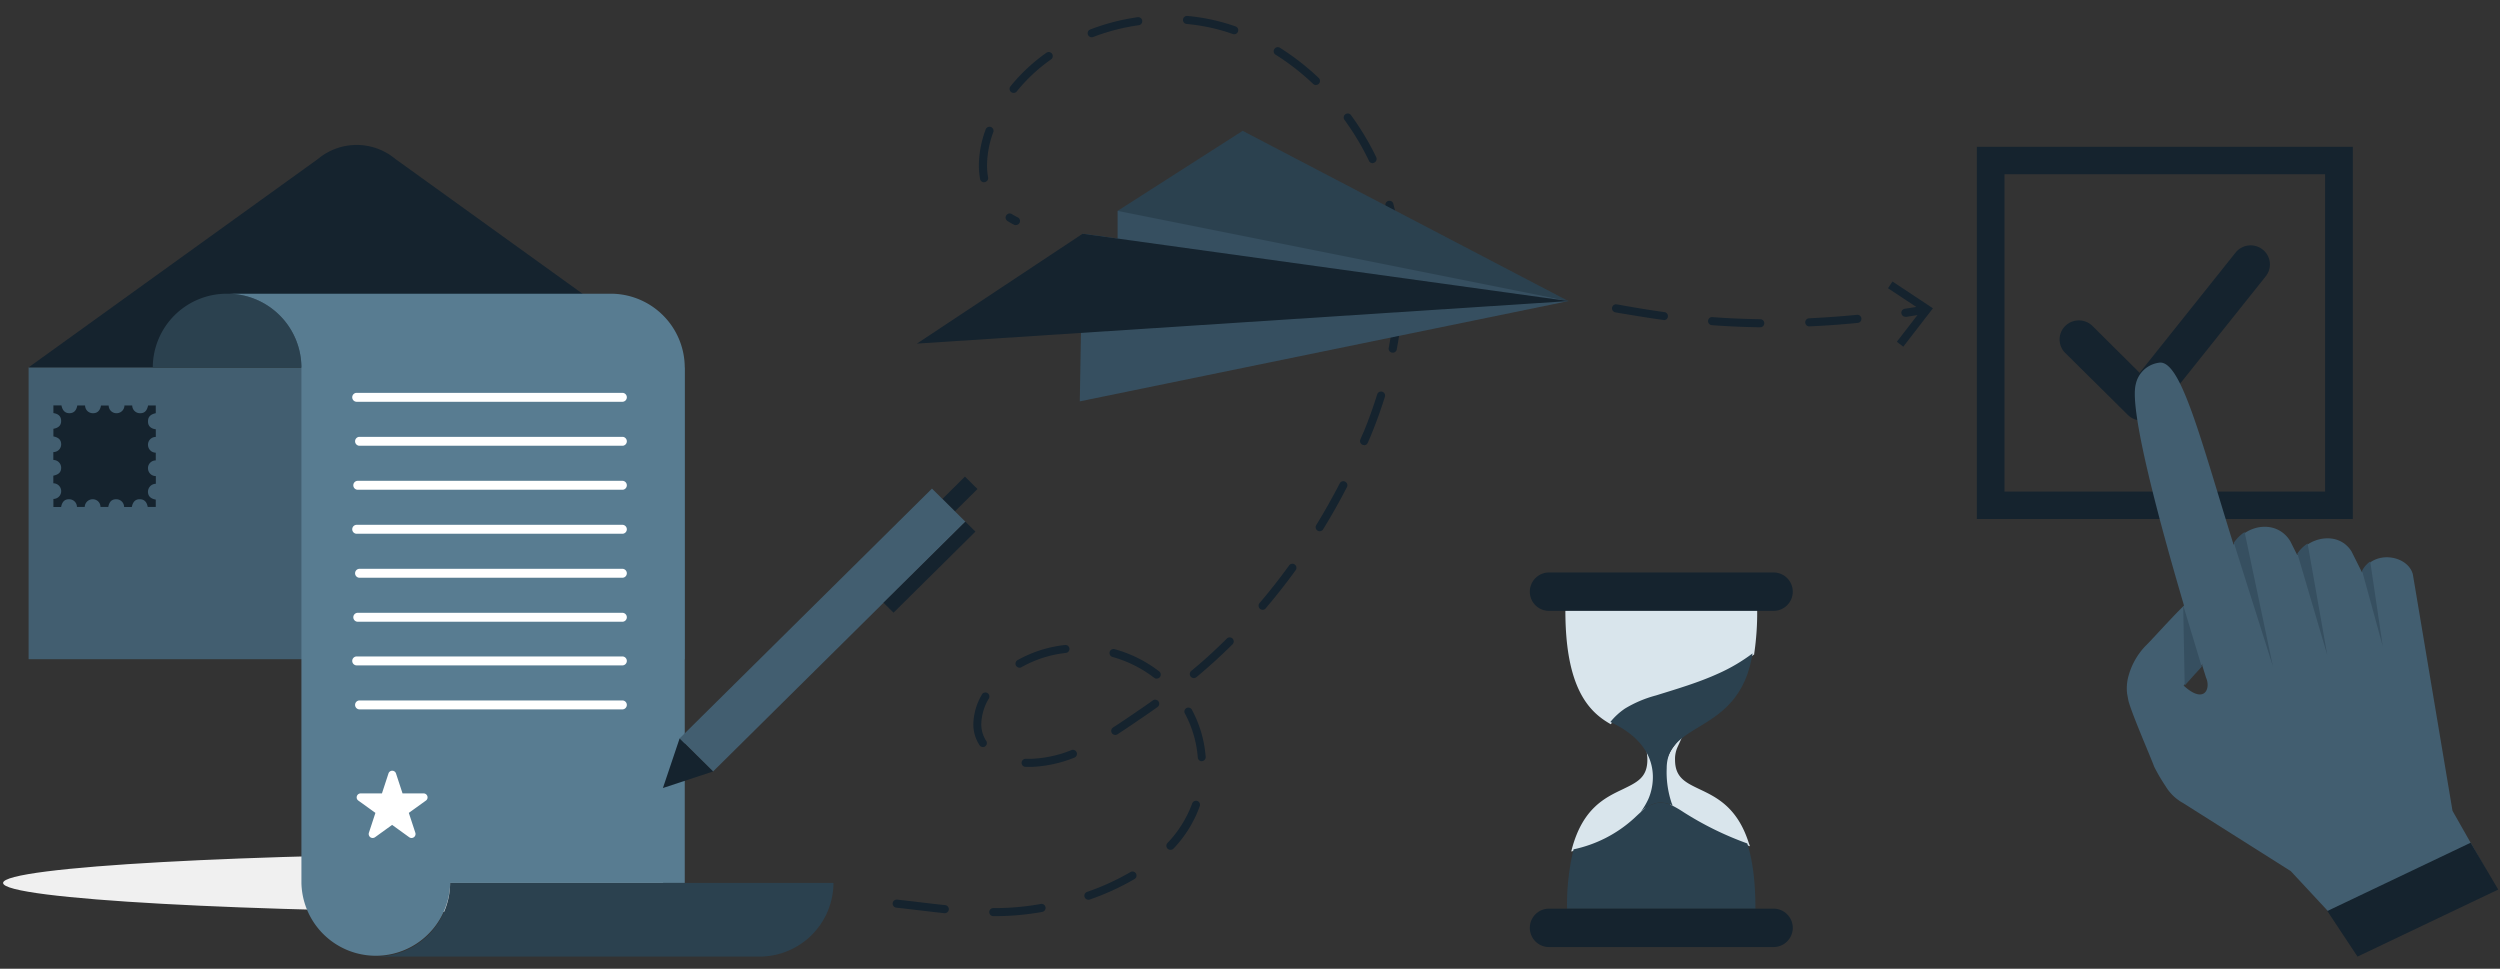 <svg xmlns="http://www.w3.org/2000/svg" viewBox="0 0 720 279"><rect x="0" y="0" width="720" height="279" fill="#333333" stroke="none"/><title>vendi_2</title><g id="Livello_2" data-name="Livello 2"><g id="Livello_41" data-name="Livello 41"><path d="M286.22,263.85h-.15a1.16,1.16,0,1,1,0-2.32h.15a74.32,74.32,0,0,0,10.63-.72c1-.14,1.94-.3,2.91-.47a1.16,1.16,0,0,1,.41,2.29c-1,.18-2,.34-3,.48A76.29,76.29,0,0,1,286.22,263.85ZM272.14,263H272c-2.54-.27-5.09-.57-7.64-.88-2.07-.24-4.15-.49-6.24-.72a1.16,1.16,0,1,1,.26-2.31c2.09.23,4.17.47,6.26.72,2.54.3,5.07.61,7.61.87a1.17,1.17,0,0,1,1,1.28A1.15,1.15,0,0,1,272.14,263Zm41.33-3.88a1.16,1.16,0,0,1-.38-2.26,70.18,70.18,0,0,0,12.48-5.7,1.16,1.16,0,1,1,1.18,2,72.36,72.36,0,0,1-12.89,5.9A1.32,1.32,0,0,1,313.47,259.12Zm23.65-14.38a1.16,1.16,0,0,1-.85-2,32.77,32.77,0,0,0,7.08-11.35,1.16,1.16,0,1,1,2.19.78A34.94,34.94,0,0,1,338,244.37,1.15,1.15,0,0,1,337.12,244.74Zm-41-23.89h-.78a1.15,1.15,0,0,1-1.13-1.19,1.2,1.2,0,0,1,1.2-1.13c.58,0,1.17,0,1.75,0a34.23,34.23,0,0,0,11.41-2.5,1.17,1.17,0,0,1,1.51.66,1.16,1.16,0,0,1-.66,1.51,37,37,0,0,1-12.17,2.66C296.88,220.85,296.5,220.85,296.12,220.85Zm50-1.61a1.16,1.16,0,0,1-1.16-1.07l-.06-.68a31.79,31.79,0,0,0-3.73-12.14,1.16,1.16,0,0,1,2-1.12,33.92,33.92,0,0,1,4,13l.07.72a1.17,1.17,0,0,1-1.06,1.26Zm-63-4.08a1.17,1.17,0,0,1-1-.52,11,11,0,0,1-1.8-6.15,17.51,17.51,0,0,1,2.38-8.3,1.16,1.16,0,1,1,2,1.12,15.11,15.11,0,0,0-2.09,7.18,8.72,8.72,0,0,0,1.41,4.87,1.16,1.16,0,0,1-.32,1.61A1.2,1.2,0,0,1,283.19,215.16Zm38.1-3.5a1.15,1.15,0,0,1-1-.53,1.16,1.16,0,0,1,.34-1.61c1.86-1.2,3.73-2.47,5.53-3.69l1.08-.74c1.69-1.14,3.34-2.28,4.89-3.4a1.17,1.17,0,0,1,1.36,1.9c-1.57,1.12-3.24,2.28-4.94,3.43l-1.08.73c-1.81,1.24-3.69,2.51-5.57,3.73A1.23,1.23,0,0,1,321.29,211.66Zm11.88-16.21a1.16,1.16,0,0,1-.71-.25,35.15,35.15,0,0,0-12-6,1.18,1.18,0,0,1-.81-1.44,1.16,1.16,0,0,1,1.44-.8,37.24,37.24,0,0,1,12.81,6.39,1.16,1.16,0,0,1-.71,2.09Zm10.73-.16a1.18,1.18,0,0,1-.9-.42,1.17,1.17,0,0,1,.15-1.64c3.64-3,7.08-6.16,10.25-9.32a1.16,1.16,0,1,1,1.65,1.64c-3.22,3.21-6.72,6.4-10.41,9.47A1.17,1.17,0,0,1,343.9,195.29Zm-50.2-3a1.16,1.16,0,0,1-.56-2.18,35.78,35.78,0,0,1,13.65-4.35,1.15,1.15,0,0,1,1.28,1,1.16,1.16,0,0,1-1,1.28,33.58,33.58,0,0,0-12.77,4.08A1.15,1.15,0,0,1,293.7,192.31Zm70-16.68a1.11,1.11,0,0,1-.75-.28,1.17,1.17,0,0,1-.14-1.64c3-3.5,5.86-7.17,8.57-10.91a1.17,1.17,0,0,1,1.89,1.37c-2.75,3.79-5.67,7.51-8.68,11.05A1.17,1.17,0,0,1,363.69,175.63ZM380.07,153a1.14,1.14,0,0,1-.61-.18,1.16,1.16,0,0,1-.38-1.6c2.4-3.91,4.69-8,6.81-12.09a1.17,1.17,0,0,1,2.07,1.07c-2.14,4.16-4.46,8.28-6.9,12.24A1.16,1.16,0,0,1,380.07,153Zm12.78-24.81a1.2,1.2,0,0,1-.45-.09,1.18,1.18,0,0,1-.62-1.53c.32-.76.64-1.52,1-2.28,1.44-3.53,2.74-7.14,3.85-10.71a1.16,1.16,0,0,1,1.46-.76,1.15,1.15,0,0,1,.76,1.45c-1.13,3.64-2.45,7.31-3.92,10.9q-.47,1.16-1,2.31A1.15,1.15,0,0,1,392.85,128.23Zm8.24-26.64a.75.75,0,0,1-.21,0,1.16,1.16,0,0,1-.93-1.36,106.15,106.15,0,0,0,1.71-13.7,1.18,1.18,0,0,1,1.23-1.09A1.15,1.15,0,0,1,404,86.65a109.45,109.45,0,0,1-1.74,14A1.18,1.18,0,0,1,401.09,101.59Zm1.51-27.8a1.17,1.17,0,0,1-1.16-1.05A80.67,80.67,0,0,0,399,59.2a1.17,1.17,0,0,1,2.25-.61,83.47,83.47,0,0,1,2.48,13.93,1.17,1.17,0,0,1-1.05,1.27Zm-110-8.9a1.17,1.17,0,0,1-.51-.11,19.17,19.17,0,0,1-1.92-1.08,1.16,1.16,0,1,1,1.26-2,16.09,16.09,0,0,0,1.67.93,1.16,1.16,0,0,1-.5,2.21Zm-9.21-12.35a1.16,1.16,0,0,1-1.14-1,23,23,0,0,1-.34-3.94,30.52,30.52,0,0,1,2-10.38,1.17,1.17,0,0,1,2.19.8,28.09,28.09,0,0,0-1.83,9.58,20.37,20.37,0,0,0,.3,3.54,1.17,1.17,0,0,1-.94,1.35ZM395.32,47a1.16,1.16,0,0,1-1.05-.66c-.64-1.34-1.34-2.68-2.06-4a77.11,77.11,0,0,0-5-7.81,1.16,1.16,0,1,1,1.88-1.37,81.08,81.08,0,0,1,5.13,8c.75,1.35,1.47,2.73,2.13,4.11a1.17,1.17,0,0,1-.55,1.56A1.25,1.25,0,0,1,395.32,47ZM291.92,26.76a1.11,1.11,0,0,1-.73-.26,1.16,1.16,0,0,1-.18-1.63,51.14,51.14,0,0,1,10.42-9.72,1.17,1.17,0,0,1,1.34,1.91,48.33,48.33,0,0,0-9.94,9.27A1.18,1.18,0,0,1,291.92,26.76ZM379,24.5a1.2,1.2,0,0,1-.8-.32,68.47,68.47,0,0,0-10.82-8.42,1.17,1.17,0,0,1,1.24-2,71.53,71.53,0,0,1,11.19,8.71,1.17,1.17,0,0,1-.81,2ZM314.4,10.74a1.17,1.17,0,0,1-1.08-.75,1.16,1.16,0,0,1,.67-1.5,62.6,62.6,0,0,1,13.75-3.55,1.17,1.17,0,0,1,.32,2.31,59.92,59.92,0,0,0-13.24,3.41A1.2,1.2,0,0,1,314.4,10.74Zm41.05-.87a1.07,1.07,0,0,1-.39-.07l-1.41-.48A55.28,55.28,0,0,0,341.73,6.9a1.16,1.16,0,0,1,.21-2.31,57.47,57.47,0,0,1,12.43,2.52l1.46.49a1.16,1.16,0,0,1,.71,1.49A1.15,1.15,0,0,1,355.45,9.87Z" fill="#15232e"/><path d="M190.92,254.29c0,4.68,35.58,8.48-40.95,8.48S.89,259,.89,254.29,73.43,245.8,150,245.8C216.45,245.8,190.92,249.6,190.92,254.29Z" fill="#f0f0f0"/><rect x="8.24" y="105.8" width="188.97" height="84.05" fill="#425e70"/><path d="M197.21,105.8H8.24L91.63,45.74a17.38,17.38,0,0,1,22.18,0Z" fill="#15232e"/><path d="M65.38,84.59A21.31,21.31,0,0,0,44,105.8H86.81A21.32,21.32,0,0,0,65.38,84.59Z" fill="#2b414f"/><path d="M175.78,84.59H65.38A21.32,21.32,0,0,1,86.81,105.8V254.29a21.43,21.43,0,0,0,42.85,0h67.55V105.8A21.32,21.32,0,0,0,175.78,84.59Z" fill="#587c91"/><path d="M218.64,254.29h-89a21.32,21.32,0,0,1-21.42,21.21h110.4a21.32,21.32,0,0,0,21.42-21.21Z" fill="#2b414f"/><polygon points="112.94 223.12 115.08 229.64 122.01 229.64 116.4 233.67 118.54 240.2 112.94 236.17 107.33 240.2 109.47 233.67 103.86 229.64 110.79 229.64 112.94 223.12" fill="#fff"/><path d="M107.33,241.34a1.13,1.13,0,0,1-.68-.22,1.16,1.16,0,0,1-.41-1.28l1.88-5.73-4.92-3.54a1.12,1.12,0,0,1-.42-1.28,1.14,1.14,0,0,1,1.08-.79H110l1.88-5.74a1.14,1.14,0,0,1,2.17,0l1.88,5.74H122a1.14,1.14,0,0,1,1.08.79,1.12,1.12,0,0,1-.42,1.28l-4.92,3.54,1.88,5.73a1.15,1.15,0,0,1-1.76,1.29l-4.93-3.56L108,241.13A1.18,1.18,0,0,1,107.33,241.34Zm5.61-6.32a1.09,1.09,0,0,1,.66.22l2.76,2-1-3.19a1.15,1.15,0,0,1,.42-1.28l2.73-2h-3.38A1.15,1.15,0,0,1,114,230l-1-3.22L111.88,230a1.14,1.14,0,0,1-1.09.79h-3.38l2.73,2a1.15,1.15,0,0,1,.42,1.28l-1,3.19,2.76-2A1.1,1.1,0,0,1,112.94,235Z" fill="#fff"/><polygon points="281.52 140.84 277.91 137.26 271.42 143.69 275.02 147.27 281.52 140.84" fill="#15232e"/><polygon points="205.36 222.19 195.73 212.66 268.41 140.72 278.03 150.25 205.36 222.19" fill="#425e70"/><polygon points="190.92 226.95 195.73 212.66 205.36 222.19 190.92 226.95" fill="#15232e"/><polygon points="257.34 176.45 254.45 173.59 278.03 150.25 280.92 153.1 257.34 176.45" fill="#15232e"/><path d="M179.35,115.71H102.62a1.29,1.29,0,0,1,0-2.57h76.73a1.29,1.29,0,0,1,0,2.57Z" fill="#fff"/><path d="M179.35,141.05H102.93a1.29,1.29,0,0,1,0-2.57h76.42a1.29,1.29,0,0,1,0,2.57Z" fill="#fff"/><path d="M179.35,128.38H103.44a1.29,1.29,0,0,1,0-2.57h75.91a1.29,1.29,0,0,1,0,2.57Z" fill="#fff"/><path d="M179.35,153.72H102.62a1.29,1.29,0,0,1,0-2.57h76.73a1.29,1.29,0,0,1,0,2.57Z" fill="#fff"/><path d="M179.35,179.06H102.93a1.29,1.29,0,0,1,0-2.57h76.42a1.29,1.29,0,0,1,0,2.57Z" fill="#fff"/><path d="M179.35,166.39H103.44a1.29,1.29,0,0,1,0-2.57h75.91a1.29,1.29,0,0,1,0,2.57Z" fill="#fff"/><path d="M179.35,191.63H102.62a1.29,1.29,0,0,1,0-2.57h76.73a1.29,1.29,0,0,1,0,2.57Z" fill="#fff"/><path d="M179.35,204.3H103.44a1.29,1.29,0,0,1,0-2.57h75.91a1.29,1.29,0,0,1,0,2.57Z" fill="#fff"/><path d="M31.18,146H28.94a2.19,2.19,0,0,0-.85-1.75A2.3,2.3,0,0,0,24.4,146H22.16a2.23,2.23,0,0,0-2.35-2.21c-1.21,0-1.93.75-2.21,2.22H15.38v-2.31a2.3,2.3,0,0,0,1.81-.92,2.26,2.26,0,0,0-1.83-3.59v-2.2c1.61-.32,2.31-1.08,2.25-2.43a2.25,2.25,0,0,0-2.25-2.09V130.2a2.28,2.28,0,0,0,1.82-.9,2.19,2.19,0,0,0,.43-1.5c-.05-1.14-.78-1.83-2.23-2.11v-2.2c1.51-.27,2.25-1,2.23-2.3s-.79-2-2.23-2.22v-2.21H17.7C18,118.27,18.77,119,20,119s2-.74,2.26-2.22H24.5a2.28,2.28,0,0,0,.93,1.81A2.36,2.36,0,0,0,27,119c1.12-.07,1.86-.85,2.08-2.21H31.3a2.23,2.23,0,0,0,.87,1.76,2.28,2.28,0,0,0,1.56.45,2.25,2.25,0,0,0,2.11-2.23h2.24a2.25,2.25,0,0,0,.91,1.8,2.19,2.19,0,0,0,1.44.43c1.21,0,1.9-.72,2.22-2.23h2.21V119c-1.6.35-2.28,1.11-2.23,2.47,0,1.2.82,2,2.24,2.16v2.21a2.23,2.23,0,0,0-2.23,2.53,2.25,2.25,0,0,0,2.22,2v2.23a2.25,2.25,0,0,0-1.82.92,2.19,2.19,0,0,0-.4,1.59,2.23,2.23,0,0,0,2.24,2v2.22a2.27,2.27,0,0,0-1.86,1,2.31,2.31,0,0,0-.39,1.55c.09,1.08.87,1.78,2.23,2V146H42.54c-.25-1.45-1-2.21-2.28-2.22s-2,.75-2.29,2.23H35.74a2.23,2.23,0,0,0-2.35-2.22c-1.22,0-1.94.75-2.21,2.22Z" fill="#15232e"/><polygon points="451.71 86.71 310.98 115.59 311.8 67.31 321.87 68.7 321.87 60.73 333.57 59.87 451.71 86.71" fill="#364f60"/><polygon points="357.89 37.68 321.87 60.73 451.71 86.71 357.89 37.68" fill="#2b414f"/><polygon points="311.8 67.31 264.07 98.96 451.71 86.71 451.71 86.71 311.8 67.31" fill="#15232e"/><path d="M472.48,233.91a22.19,22.19,0,0,0,2.2-3.69,16.91,16.91,0,0,0,.21-12.48c0,.34.05.7.05,1.07,0,12.11-16.16,4.94-21.74,25.76a37.31,37.31,0,0,0,17.38-8.9C471.2,235.09,471.83,234.49,472.48,233.91Z" fill="#d9e5ec"/><path d="M452.51,245.23l.21-.79c3.13-11.68,9.52-14.71,14.64-17.14,4.11-2,7.08-3.36,7.08-8.49,0-.36,0-.7-.05-1l-.37-4.08,1.34,3.87a17.26,17.26,0,0,1-.23,12.85,22,22,0,0,1-2.25,3.77l-.07.08c-.41.36-.81.74-1.2,1.11l-.69.64a37.59,37.59,0,0,1-17.61,9ZM475.23,221c-.81,4-3.92,5.49-7.44,7.16-4.82,2.29-10.8,5.12-13.88,15.7a36.45,36.45,0,0,0,16.33-8.6l.69-.64,1.18-1.09a21.39,21.39,0,0,0,2.12-3.55A15.36,15.36,0,0,0,475.23,221Z" fill="#d9e5ec"/><path d="M468,204.06a34.3,34.3,0,0,1,8.94-3.78c6.07-1.9,12.2-3.69,18-6.33a50.37,50.37,0,0,0,9.79-5.77,79.4,79.4,0,0,0,.85-12.25H451.33c0,21.66,6.35,28.45,12.46,32A19.47,19.47,0,0,1,468,204.06Z" fill="#d9e5ec"/><path d="M463.9,208.58l-.36-.21c-5.92-3.44-12.71-10.24-12.71-32.44v-.5h55.24v.5a80.2,80.2,0,0,1-.86,12.33l0,.2-.16.12a51.07,51.07,0,0,1-9.89,5.83,136.26,136.26,0,0,1-16.07,5.74l-2,.6a34.85,34.85,0,0,0-8.81,3.72h0a19,19,0,0,0-4.12,3.79Zm-12.07-32.15c.1,20.84,6.3,27.51,11.85,30.87a19.69,19.69,0,0,1,4.05-3.65,35.42,35.42,0,0,1,9.08-3.85l2-.61a134.07,134.07,0,0,0,16-5.69,49.92,49.92,0,0,0,9.54-5.59,79,79,0,0,0,.81-11.48Z" fill="#d9e5ec"/><path d="M482,218.81a8.94,8.94,0,0,1,.73-3.77,13.56,13.56,0,0,0-2.69,6.23,21.21,21.21,0,0,0,1.39,9.92c.1.28.22.56.34.83a31.9,31.9,0,0,1,3.14,1.85,92.48,92.48,0,0,0,18.34,9C497.24,224.14,482,230.59,482,218.81Z" fill="#d9e5ec"/><path d="M504,243.73l-1-.35a93.81,93.81,0,0,1-18.44-9.09l-.12-.08a29.53,29.53,0,0,0-3-1.74l-.17-.08-.12-.3c-.11-.24-.21-.48-.3-.73a21.51,21.51,0,0,1-1.41-10.15,14,14,0,0,1,2.78-6.47l2.87-3.88-2,4.39a8.38,8.38,0,0,0-.68,3.56c0,5.13,3,6.54,7.08,8.49,4.84,2.3,10.87,5.16,14.15,15.46Zm-21.89-12.07a33.61,33.61,0,0,1,2.91,1.71l.12.08a92.28,92.28,0,0,0,17.27,8.64c-3.21-9.1-8.79-11.75-13.3-13.89-4.1-1.95-7.65-3.63-7.65-9.39q0-.42,0-.81a11.07,11.07,0,0,0-1,3.33,20.45,20.45,0,0,0,1.35,9.68Z" fill="#d9e5ec"/><path d="M510.79,164.87H446.12a5.53,5.53,0,0,0-5.53,5.53h0a5.52,5.52,0,0,0,5.53,5.53h64.67a5.53,5.53,0,0,0,5.53-5.53h0A5.54,5.54,0,0,0,510.79,164.87Z" fill="#15232e"/><path d="M474.68,230.22a22.19,22.19,0,0,1-2.2,3.69,9.28,9.28,0,0,1,5.26-2.77,7.77,7.77,0,0,1,4,.88c-.12-.27-.24-.55-.34-.83a27.92,27.92,0,0,1-1.39-9.92c0-14,21-9.47,24.72-33.09a50.37,50.37,0,0,1-9.79,5.77c-5.78,2.64-11.91,4.43-18,6.33a34.3,34.3,0,0,0-8.94,3.78,19.47,19.47,0,0,0-4.22,3.88C479,215,476.45,226.34,474.68,230.22Z" fill="#2b414f"/><path d="M503.21,242.91a92.48,92.48,0,0,1-18.34-9,31.9,31.9,0,0,0-3.14-1.85,7.77,7.77,0,0,0-4-.88,9.28,9.28,0,0,0-5.26,2.77c-.65.58-1.28,1.18-1.9,1.76a37.31,37.31,0,0,1-17.38,8.9,66.88,66.88,0,0,0-1.87,17.12h54.24C505.57,253.53,504.67,247.48,503.21,242.91Z" fill="#2b414f"/><path d="M510.79,261.69H446.12a5.53,5.53,0,0,0-5.53,5.53h0a5.52,5.52,0,0,0,5.53,5.53h64.67a5.53,5.53,0,0,0,5.53-5.53h0A5.54,5.54,0,0,0,510.79,261.69Z" fill="#15232e"/><path d="M577.3,141.58h92.33V50.18H577.3Zm17.49-47.7a5.6,5.6,0,0,1,7.85,0l13.61,13.48,27.62-34.62a5.58,5.58,0,0,1,7.79-.9,5.46,5.46,0,0,1,.92,7.71L621.09,119a5.56,5.56,0,0,1-4,2.08h-.32a5.55,5.55,0,0,1-3.93-1.61l-18-17.84A5.45,5.45,0,0,1,594.79,93.88Z" fill="none"/><path d="M569.33,42.28V149.47H677.61V42.28Zm100.3,99.3H577.3V50.18h92.33Z" fill="#15232e"/><path d="M612.81,119.49a5.55,5.55,0,0,0,3.93,1.61h.32a5.56,5.56,0,0,0,4-2.08l31.49-39.46a5.46,5.46,0,0,0-.92-7.71,5.58,5.58,0,0,0-7.79.9l-27.62,34.62L602.64,93.88a5.6,5.6,0,0,0-7.85,0,5.45,5.45,0,0,0,0,7.77Z" fill="#15232e"/><path d="M706.32,233.51,694.9,165.4c-1.45-5.59-11.53-7.22-14.62-.52l-3-6c-3.66-6-12.35-4.44-15.67,1l-2-4c-3.8-6.27-12.63-5.08-16.33,1-9.47-30.37-15.16-53.06-21.32-52.44a7.91,7.91,0,0,0-6.86,6.22C613.16,118,621.9,150.31,629,174.4h0c-3.83,3.74-8.62,9.15-10.73,11.27l-.47.47a20.15,20.15,0,0,0-5,9.39,13.29,13.29,0,0,0-.2,4.16c.09.52.19,1.09.31,1.73.52,3,6.78,17.27,7.44,19.27a49.9,49.9,0,0,0,3.32,5.7,13.38,13.38,0,0,0,5.08,4.9l31,19.6,15.36,16.52,40.74-17.1Zm-77.44-36.06c.35-.45,2.57-2.91,5.28-6l0-.11.26-.15a2.85,2.85,0,0,1-.23.26c.72,2.34,1.14,3.67,1.14,3.67C636.8,198.38,634.84,202.92,628.88,197.45Z" fill="#425e70" fill-rule="evenodd"/><path d="M661.65,159.42l8.62,29.3-5.68-32.18a9.78,9.78,0,0,0-2.94,2.88Z" fill="#364f60" fill-rule="evenodd"/><path d="M686.24,186.15l-3.62-24.44a7.38,7.38,0,0,0-2.34,2.67Z" fill="#364f60" fill-rule="evenodd"/><path d="M654.62,192l-8.17-38.77a11.4,11.4,0,0,0-3.1,3.07Z" fill="#364f60" fill-rule="evenodd"/><path d="M628.76,174.33l.43,23.12c.89-1,3.54-4,4.91-5.45Z" fill="#364f60"/><polygon points="670.27 262.37 678.96 275.5 719.49 256.19 711.55 242.7 670.27 262.37" fill="#15232e"/><path d="M507,94.26h0c-4.69-.06-9.41-.27-14-.61a1.17,1.17,0,0,1-1.08-1.25,1.15,1.15,0,0,1,1.25-1.07c4.57.34,9.24.54,13.88.6a1.17,1.17,0,0,1,0,2.33ZM521,94a1.17,1.17,0,0,1-.06-2.33c4.56-.21,9.23-.55,13.87-1a1.15,1.15,0,0,1,1.27,1A1.17,1.17,0,0,1,535,93c-4.68.46-9.39.81-14,1Zm-41.8-1.86H479c-5.14-.7-9.37-1.45-12.78-2l-1-.19a1.16,1.16,0,1,1,.4-2.29l1.06.18c3.38.6,7.6,1.35,12.68,2.05a1.16,1.16,0,0,1-.15,2.31Zm69.58-.91a1.16,1.16,0,0,1-.18-2.31c1.79-.27,3.61-.57,5.45-.88a1.14,1.14,0,0,1,1.34,1,1.16,1.16,0,0,1-1,1.34c-1.85.32-3.68.61-5.49.89Z" fill="#15232e"/><polygon points="548.14 99.85 546.29 98.43 553.31 89.34 543.74 83.01 545.03 81.07 556.68 88.79 548.14 99.85" fill="#15232e"/><rect width="720" height="279" fill="none"/></g></g></svg>